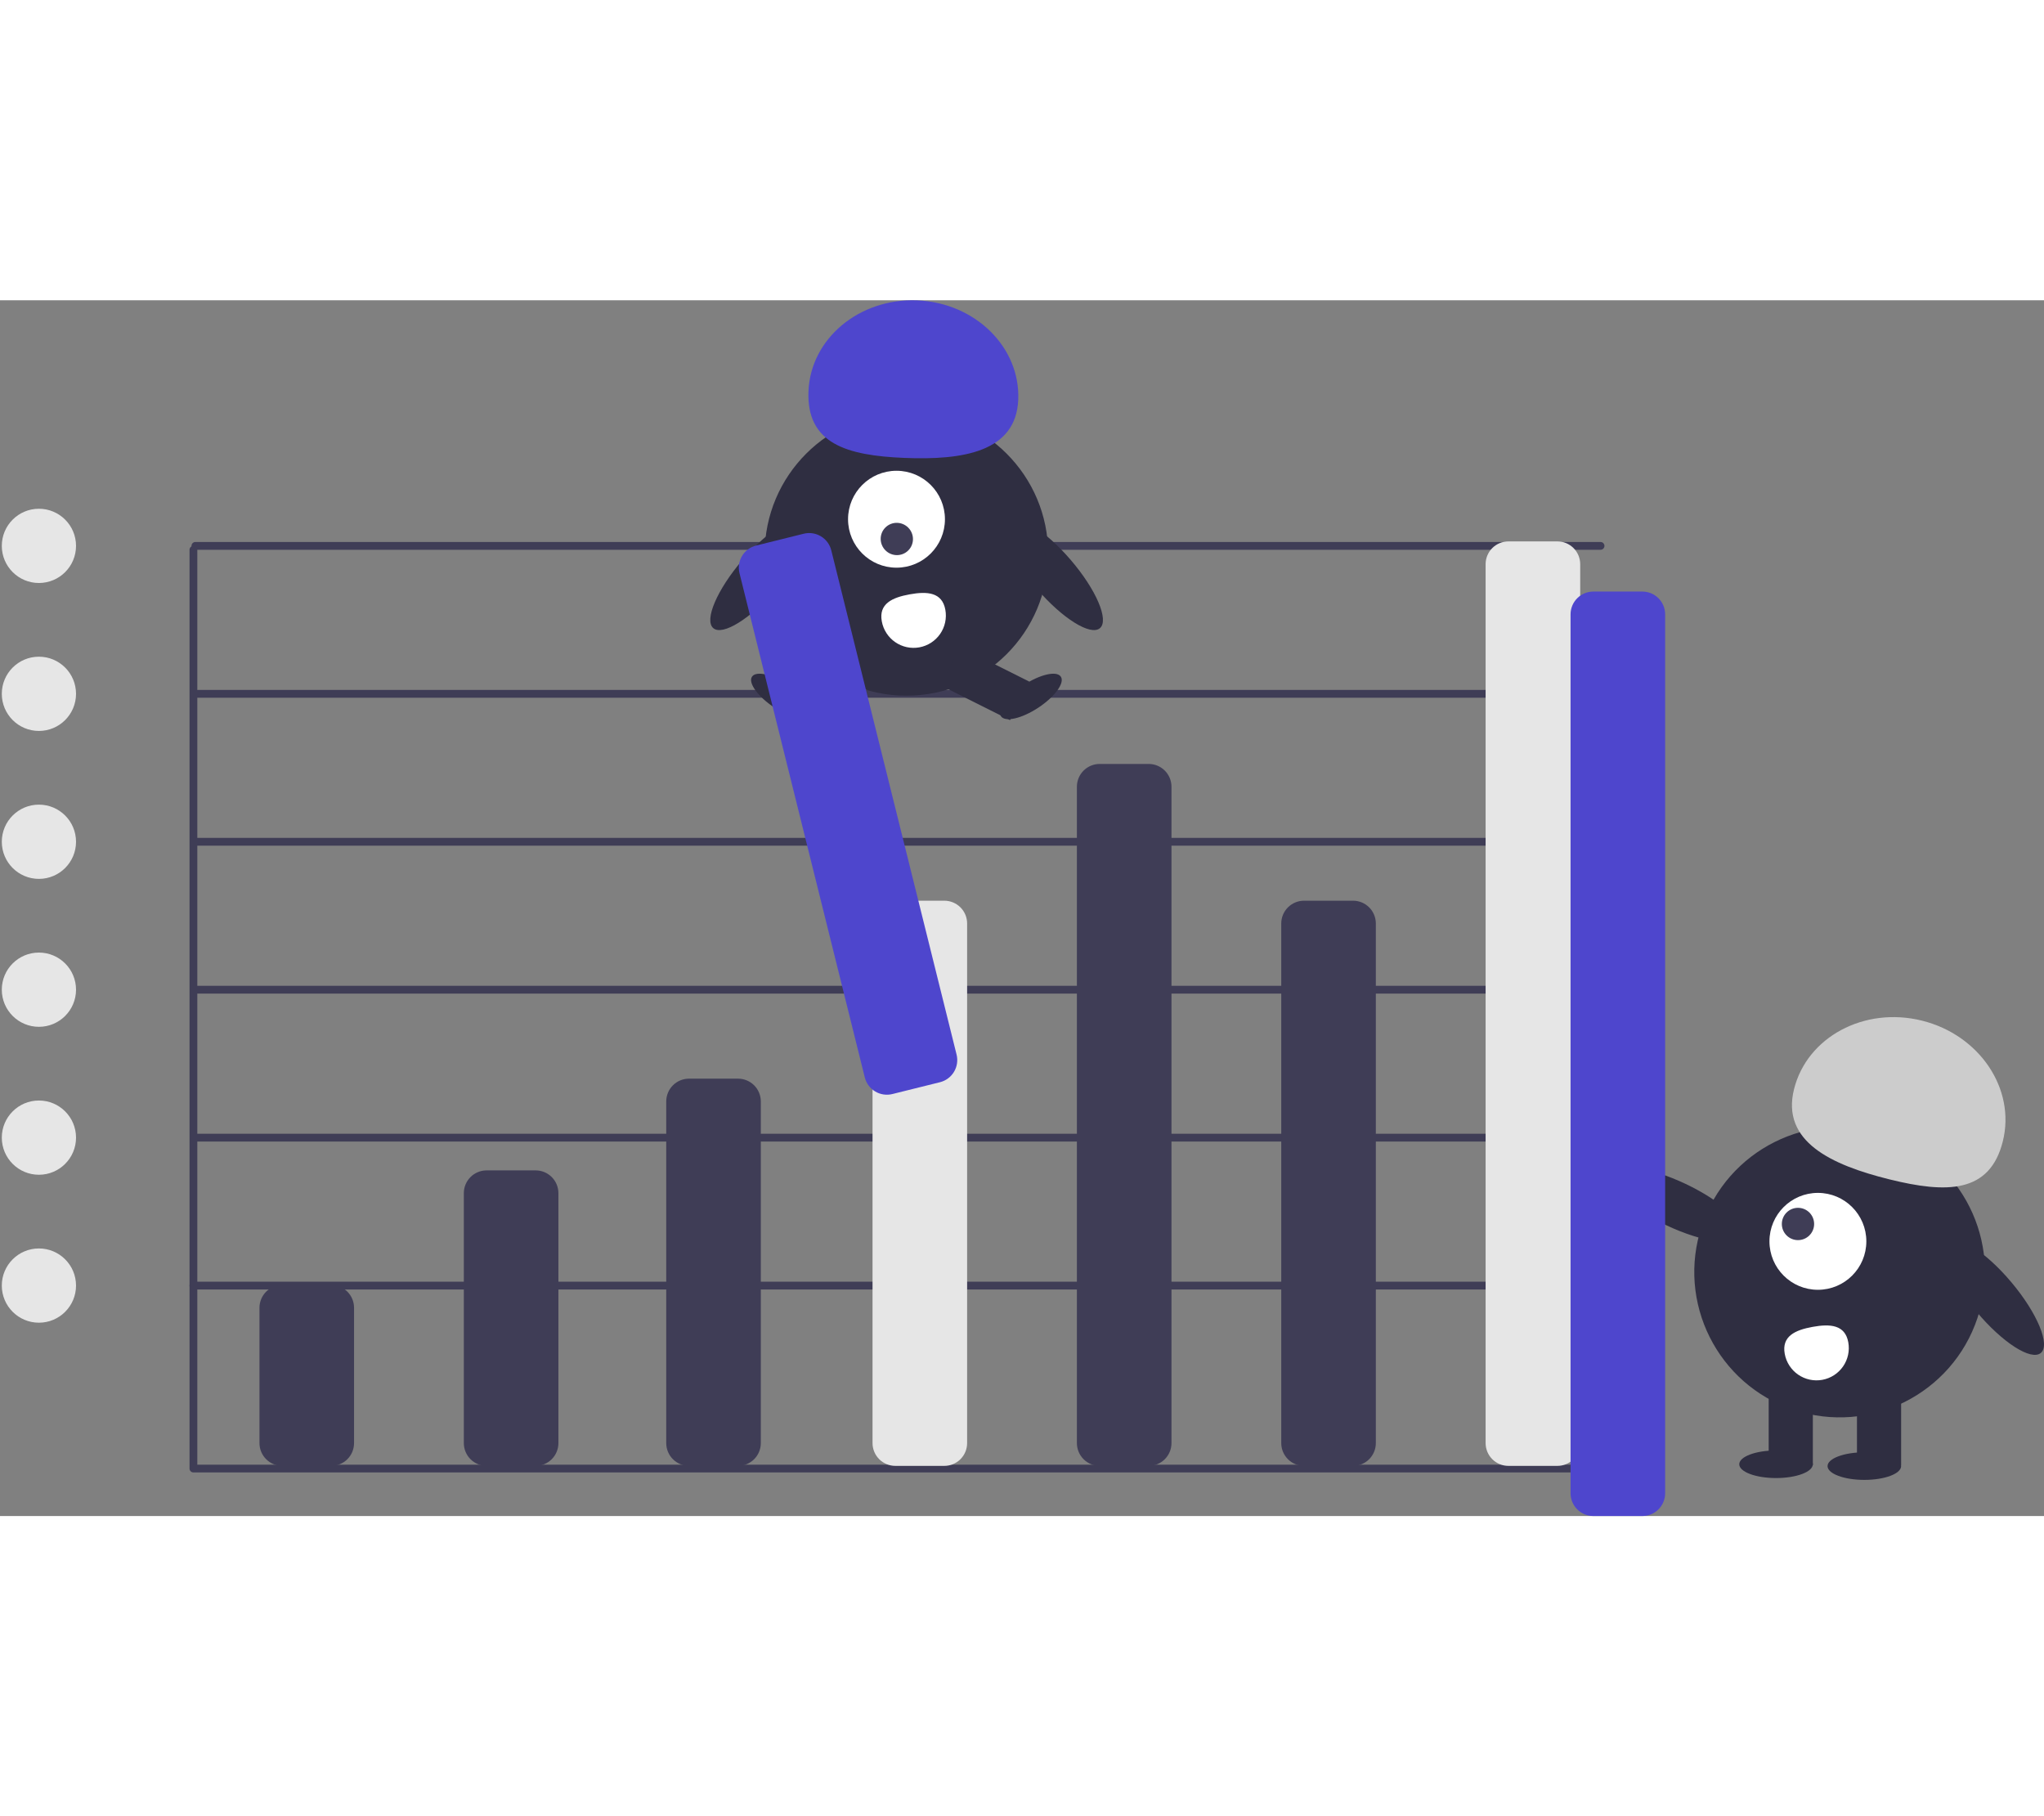 <svg width="332" height="295" viewBox="0 0 496 295" fill="none" xmlns="http://www.w3.org/2000/svg">
<rect x="0" y="0" width="496" height="295" fill="#808080" stroke="none"/>
<g clip-path="url(#clip0_221_4993)">
<path d="M387.923 284.423H46.935C46.684 284.423 46.444 284.323 46.267 284.146C46.09 283.969 45.99 283.729 45.99 283.478V60.538C45.991 60.288 46.091 60.048 46.268 59.872C46.445 59.695 46.685 59.596 46.935 59.596C47.185 59.596 47.425 59.695 47.602 59.872C47.779 60.048 47.879 60.288 47.879 60.538V282.534H387.923C388.173 282.534 388.412 282.634 388.589 282.811C388.765 282.988 388.864 283.228 388.864 283.478C388.864 283.728 388.765 283.968 388.589 284.145C388.412 284.322 388.173 284.422 387.923 284.423Z" fill="#3F3D56"/>
<path d="M387.923 240.024H46.935C46.685 240.023 46.445 239.923 46.269 239.746C46.092 239.569 45.993 239.329 45.993 239.079C45.993 238.829 46.092 238.589 46.269 238.412C46.445 238.235 46.685 238.135 46.935 238.135H387.923C388.173 238.135 388.412 238.235 388.589 238.412C388.765 238.589 388.864 238.829 388.864 239.079C388.864 239.329 388.765 239.569 388.589 239.746C388.412 239.923 388.173 240.023 387.923 240.024Z" fill="#3F3D56"/>
<path d="M388.395 204.127H47.407C47.157 204.127 46.917 204.027 46.74 203.85C46.562 203.673 46.463 203.433 46.463 203.182C46.463 202.932 46.562 202.691 46.74 202.514C46.917 202.337 47.157 202.237 47.407 202.237H388.395C388.645 202.238 388.885 202.338 389.061 202.515C389.238 202.692 389.337 202.932 389.337 203.182C389.337 203.432 389.238 203.672 389.061 203.849C388.885 204.026 388.645 204.126 388.395 204.127Z" fill="#3F3D56"/>
<path d="M388.395 168.23H47.408C47.158 168.229 46.918 168.129 46.742 167.952C46.565 167.775 46.466 167.535 46.466 167.285C46.466 167.035 46.565 166.795 46.742 166.618C46.918 166.441 47.158 166.341 47.408 166.34H388.395C388.645 166.341 388.885 166.441 389.062 166.618C389.238 166.795 389.337 167.035 389.337 167.285C389.337 167.535 389.238 167.775 389.062 167.952C388.885 168.129 388.645 168.229 388.395 168.23Z" fill="#3F3D56"/>
<path d="M388.395 132.332H47.407C47.157 132.332 46.917 132.233 46.74 132.056C46.562 131.879 46.463 131.638 46.463 131.388C46.463 131.137 46.562 130.897 46.74 130.72C46.917 130.543 47.157 130.443 47.407 130.443H388.395C388.646 130.443 388.886 130.543 389.063 130.72C389.24 130.897 389.34 131.137 389.34 131.388C389.34 131.638 389.24 131.879 389.063 132.056C388.886 132.233 388.646 132.332 388.395 132.332Z" fill="#3F3D56"/>
<path d="M388.395 96.435H47.407C47.157 96.435 46.917 96.336 46.74 96.159C46.562 95.981 46.463 95.741 46.463 95.491C46.463 95.24 46.562 95 46.74 94.823C46.917 94.645 47.157 94.546 47.407 94.546H388.395C388.646 94.546 388.886 94.645 389.063 94.823C389.24 95 389.34 95.24 389.34 95.491C389.34 95.741 389.24 95.981 389.063 96.159C388.886 96.336 388.646 96.435 388.395 96.435Z" fill="#3F3D56"/>
<path d="M388.395 60.538H47.408C47.158 60.537 46.918 60.438 46.742 60.261C46.565 60.083 46.466 59.843 46.466 59.593C46.466 59.343 46.565 59.104 46.742 58.926C46.918 58.749 47.158 58.65 47.408 58.649H388.395C388.645 58.65 388.885 58.749 389.062 58.926C389.238 59.104 389.337 59.343 389.337 59.593C389.337 59.843 389.238 60.083 389.062 60.261C388.885 60.438 388.645 60.537 388.395 60.538Z" fill="#3F3D56"/>
<path d="M80.393 282.828H68.485C67.021 282.826 65.617 282.244 64.582 281.208C63.547 280.173 62.965 278.769 62.963 277.305V244.461C62.965 242.997 63.547 241.593 64.582 240.557C65.617 239.522 67.021 238.94 68.485 238.938H80.393C81.857 238.94 83.26 239.522 84.296 240.557C85.331 241.593 85.913 242.997 85.915 244.461V277.305C85.913 278.769 85.331 280.173 84.296 281.208C83.26 282.244 81.857 282.826 80.393 282.828Z" fill="#3F3D56"/>
<path d="M129.983 282.828H118.075C116.611 282.826 115.207 282.244 114.172 281.208C113.137 280.173 112.554 278.769 112.553 277.305V216.651C112.554 215.187 113.137 213.783 114.172 212.748C115.207 211.713 116.611 211.13 118.075 211.129H129.983C131.447 211.13 132.85 211.713 133.886 212.748C134.921 213.783 135.503 215.187 135.505 216.651V277.305C135.503 278.769 134.921 280.173 133.886 281.208C132.85 282.244 131.447 282.826 129.983 282.828Z" fill="#3F3D56"/>
<path d="M229.161 282.828H217.254C215.79 282.826 214.386 282.244 213.351 281.208C212.315 280.173 211.733 278.769 211.731 277.305V151.215C211.733 149.751 212.315 148.347 213.351 147.311C214.386 146.276 215.79 145.693 217.254 145.692H229.161C230.625 145.693 232.029 146.276 233.064 147.311C234.099 148.347 234.682 149.751 234.683 151.215V277.305C234.682 278.769 234.099 280.173 233.064 281.208C232.029 282.244 230.625 282.826 229.161 282.828Z" fill="#E6E6E6"/>
<path d="M179.1 282.828H167.192C165.728 282.826 164.325 282.244 163.289 281.208C162.254 280.173 161.672 278.769 161.67 277.305V194.394C161.672 192.93 162.254 191.526 163.289 190.49C164.325 189.455 165.728 188.872 167.192 188.871H179.1C180.564 188.872 181.967 189.455 183.003 190.49C184.038 191.526 184.62 192.93 184.622 194.394V277.305C184.62 278.769 184.038 280.173 183.003 281.208C181.967 282.244 180.564 282.826 179.1 282.828Z" fill="#3F3D56"/>
<path d="M278.751 282.828H266.844C265.38 282.826 263.976 282.244 262.941 281.208C261.905 280.173 261.323 278.769 261.321 277.305V118.029C261.323 116.565 261.905 115.161 262.941 114.126C263.976 113.09 265.38 112.508 266.844 112.506H278.751C280.215 112.508 281.619 113.09 282.654 114.126C283.69 115.161 284.272 116.565 284.274 118.029V277.305C284.272 278.769 283.69 280.173 282.654 281.208C281.619 282.244 280.215 282.826 278.751 282.828Z" fill="#3F3D56"/>
<path d="M328.341 282.828H316.433C314.969 282.826 313.566 282.244 312.53 281.208C311.495 280.173 310.913 278.769 310.911 277.305V151.215C310.913 149.751 311.495 148.347 312.53 147.311C313.566 146.276 314.969 145.693 316.433 145.692H328.341C329.805 145.693 331.209 146.276 332.244 147.311C333.279 148.347 333.862 149.751 333.863 151.215V277.305C333.862 278.769 333.279 280.173 332.244 281.208C331.209 282.244 329.805 282.826 328.341 282.828Z" fill="#3F3D56"/>
<path d="M377.931 282.828H366.023C364.559 282.826 363.156 282.244 362.12 281.208C361.085 280.173 360.503 278.769 360.501 277.305V64.03C360.503 62.566 361.085 61.162 362.12 60.127C363.156 59.092 364.559 58.509 366.023 58.507H377.931C379.395 58.509 380.798 59.092 381.834 60.127C382.869 61.162 383.451 62.566 383.453 64.03V277.305C383.451 278.769 382.869 280.173 381.834 281.208C380.798 282.244 379.395 282.826 377.931 282.828Z" fill="#E6E6E6"/>
<path d="M219.953 95.943C238.95 95.943 254.35 80.541 254.35 61.542C254.35 42.543 238.95 27.141 219.953 27.141C200.956 27.141 185.556 42.543 185.556 61.542C185.556 80.541 200.956 95.943 219.953 95.943Z" fill="#2F2E41"/>
<path d="M206.873 84.144L190.132 92.528L194.811 101.873L211.552 93.488L206.873 84.144Z" fill="#2F2E41"/>
<path d="M197.018 100.924C198.011 99.418 195.561 96.051 191.546 93.404C187.531 90.756 183.471 89.83 182.478 91.336C181.485 92.842 183.936 96.209 187.951 98.857C191.966 101.505 196.026 102.43 197.018 100.924Z" fill="#2F2E41"/>
<path d="M233.033 84.144L228.354 93.488L245.094 101.873L249.774 92.528L233.033 84.144Z" fill="#2F2E41"/>
<path d="M251.955 98.857C255.97 96.209 258.42 92.842 257.428 91.336C256.435 89.83 252.375 90.756 248.36 93.404C244.345 96.051 241.895 99.418 242.887 100.924C243.88 102.43 247.94 101.505 251.955 98.857Z" fill="#2F2E41"/>
<path d="M217.545 64.885C224.038 64.885 229.301 59.621 229.301 53.127C229.301 46.634 224.038 41.37 217.545 41.37C211.052 41.37 205.789 46.634 205.789 53.127C205.789 59.621 211.052 64.885 217.545 64.885Z" fill="white"/>
<path d="M220.404 60.699C221.928 59.175 221.919 56.695 220.385 55.16C218.85 53.626 216.37 53.617 214.846 55.141C213.322 56.665 213.331 59.145 214.866 60.68C216.401 62.215 218.88 62.224 220.404 60.699Z" fill="#3F3D56"/>
<path d="M247.088 24.118C247.605 11.382 236.63 0.595 222.574 0.024C208.518 -0.547 196.704 9.314 196.187 22.05C195.669 34.785 205.44 37.679 219.496 38.25C233.552 38.821 246.57 36.853 247.088 24.118Z" fill="#4E46CD"/>
<path d="M266.915 79.555C269.178 77.613 265.996 70.195 259.809 62.987C253.622 55.779 246.772 51.511 244.51 53.454C242.247 55.396 245.429 62.814 251.616 70.022C257.803 77.23 264.653 81.498 266.915 79.555Z" fill="#2F2E41"/>
<path d="M188.386 70.022C194.573 62.814 197.755 55.396 195.492 53.453C193.23 51.511 186.38 55.779 180.193 62.987C174.006 70.195 170.824 77.613 173.087 79.555C175.349 81.498 182.199 77.23 188.386 70.022Z" fill="#2F2E41"/>
<path d="M229.4 75.099C229.584 76.112 229.567 77.151 229.35 78.157C229.133 79.163 228.72 80.117 228.134 80.963C227.548 81.809 226.802 82.532 225.937 83.09C225.072 83.648 224.105 84.03 223.093 84.214C222.08 84.399 221.041 84.382 220.035 84.165C219.029 83.947 218.076 83.534 217.229 82.948C216.383 82.363 215.66 81.616 215.103 80.751C214.545 79.886 214.163 78.919 213.979 77.907L213.976 77.891C213.205 73.632 216.498 72.124 220.757 71.353C225.016 70.582 228.629 70.839 229.4 75.099Z" fill="white"/>
<path d="M495.228 255.43C497.571 253.467 494.404 245.823 488.153 238.357C481.902 230.89 474.935 226.428 472.591 228.391C470.248 230.354 473.415 237.997 479.666 245.464C485.917 252.93 492.884 257.392 495.228 255.43Z" fill="#2F2E41"/>
<path d="M479.857 246.939C486.015 228.462 476.03 208.491 457.556 202.332C439.081 196.173 419.112 206.159 412.953 224.636C406.795 243.112 416.78 263.083 435.254 269.242C453.729 275.401 473.698 265.416 479.857 246.939Z" fill="#2F2E41"/>
<path d="M461.329 263.463H450.617V282.658H461.329V263.463Z" fill="#2F2E41"/>
<path d="M439.906 263.463H429.193V282.658H439.906V263.463Z" fill="#2F2E41"/>
<path d="M452.402 286.229C457.333 286.229 461.329 284.73 461.329 282.881C461.329 281.032 457.333 279.533 452.402 279.533C447.472 279.533 443.476 281.032 443.476 282.881C443.476 284.73 447.472 286.229 452.402 286.229Z" fill="#2F2E41"/>
<path d="M430.978 285.783C435.908 285.783 439.905 284.284 439.905 282.435C439.905 280.586 435.908 279.087 430.978 279.087C426.047 279.087 422.051 280.586 422.051 282.435C422.051 284.284 426.047 285.783 430.978 285.783Z" fill="#2F2E41"/>
<path d="M435.333 191.458C438.481 178.777 452.379 171.315 466.375 174.79C480.371 178.266 489.164 191.364 486.016 204.045C482.867 216.726 472.421 216.767 458.426 213.291C444.43 209.816 432.184 204.14 435.333 191.458Z" fill="#CCCCCC"/>
<path d="M422.619 226.98C423.929 224.218 417.859 218.596 409.061 214.423C400.263 210.25 392.069 209.106 390.76 211.868C389.45 214.63 395.52 220.252 404.317 224.426C413.115 228.599 421.309 229.742 422.619 226.98Z" fill="#2F2E41"/>
<path d="M441.133 240.103C447.626 240.103 452.889 234.839 452.889 228.346C452.889 221.853 447.626 216.589 441.133 216.589C434.64 216.589 429.377 221.853 429.377 228.346C429.377 234.839 434.64 240.103 441.133 240.103Z" fill="white"/>
<path d="M436.301 228.051C438.466 228.051 440.22 226.296 440.22 224.132C440.22 221.967 438.466 220.213 436.301 220.213C434.137 220.213 432.383 221.967 432.383 224.132C432.383 226.296 434.137 228.051 436.301 228.051Z" fill="#3F3D56"/>
<path d="M448.508 252.842C448.879 254.886 448.423 256.994 447.24 258.702C446.057 260.41 444.244 261.579 442.2 261.951C440.156 262.323 438.048 261.869 436.339 260.687C434.63 259.505 433.461 257.693 433.087 255.649L433.084 255.634C432.313 251.374 435.606 249.867 439.865 249.096C444.125 248.325 447.737 248.582 448.508 252.842Z" fill="white"/>
<path d="M398.543 295H386.636C385.172 294.998 383.768 294.416 382.733 293.381C381.697 292.345 381.115 290.941 381.113 289.477V76.203C381.115 74.739 381.697 73.335 382.733 72.299C383.768 71.264 385.172 70.681 386.636 70.68H398.543C400.007 70.681 401.411 71.264 402.446 72.299C403.481 73.335 404.064 74.739 404.065 76.203V289.477C404.064 290.941 403.481 292.345 402.446 293.381C401.411 294.416 400.007 294.998 398.543 295Z" fill="#4E46CD"/>
<path d="M228.099 189.733L216.543 192.605C215.122 192.956 213.619 192.73 212.365 191.974C211.11 191.219 210.207 189.997 209.852 188.577L179.446 66.209C179.094 64.787 179.321 63.284 180.076 62.03C180.831 60.775 182.053 59.871 183.473 59.517L195.029 56.645C196.451 56.293 197.953 56.52 199.208 57.275C200.462 58.03 201.366 59.252 201.72 60.673L232.127 183.041C232.478 184.462 232.251 185.965 231.496 187.22C230.741 188.474 229.52 189.378 228.099 189.733Z" fill="#4E46CD"/>
<path d="M9.443 68.6C14.417 68.6 18.449 64.568 18.449 59.593C18.449 54.619 14.417 50.586 9.443 50.586C4.469 50.586 0.437 54.619 0.437 59.593C0.437 64.568 4.469 68.6 9.443 68.6Z" fill="#E6E6E6"/>
<path d="M9.443 104.498C14.417 104.498 18.449 100.465 18.449 95.491C18.449 90.516 14.417 86.484 9.443 86.484C4.469 86.484 0.437 90.516 0.437 95.491C0.437 100.465 4.469 104.498 9.443 104.498Z" fill="#E6E6E6"/>
<path d="M9.443 140.395C14.417 140.395 18.449 136.362 18.449 131.388C18.449 126.413 14.417 122.381 9.443 122.381C4.469 122.381 0.437 126.413 0.437 131.388C0.437 136.362 4.469 140.395 9.443 140.395Z" fill="#E6E6E6"/>
<path d="M9.443 176.292C14.417 176.292 18.449 172.259 18.449 167.285C18.449 162.31 14.417 158.278 9.443 158.278C4.469 158.278 0.437 162.31 0.437 167.285C0.437 172.259 4.469 176.292 9.443 176.292Z" fill="#E6E6E6"/>
<path d="M9.443 212.189C14.417 212.189 18.449 208.157 18.449 203.182C18.449 198.208 14.417 194.175 9.443 194.175C4.469 194.175 0.437 198.208 0.437 203.182C0.437 208.157 4.469 212.189 9.443 212.189Z" fill="#E6E6E6"/>
<path d="M9.443 248.086C14.417 248.086 18.449 244.054 18.449 239.079C18.449 234.105 14.417 230.072 9.443 230.072C4.469 230.072 0.437 234.105 0.437 239.079C0.437 244.054 4.469 248.086 9.443 248.086Z" fill="#E6E6E6"/>
</g>
<defs>
<clipPath id="clip0_221_4993">
<rect width="496" height="295" fill="white"/>
</clipPath>
</defs>
</svg>
